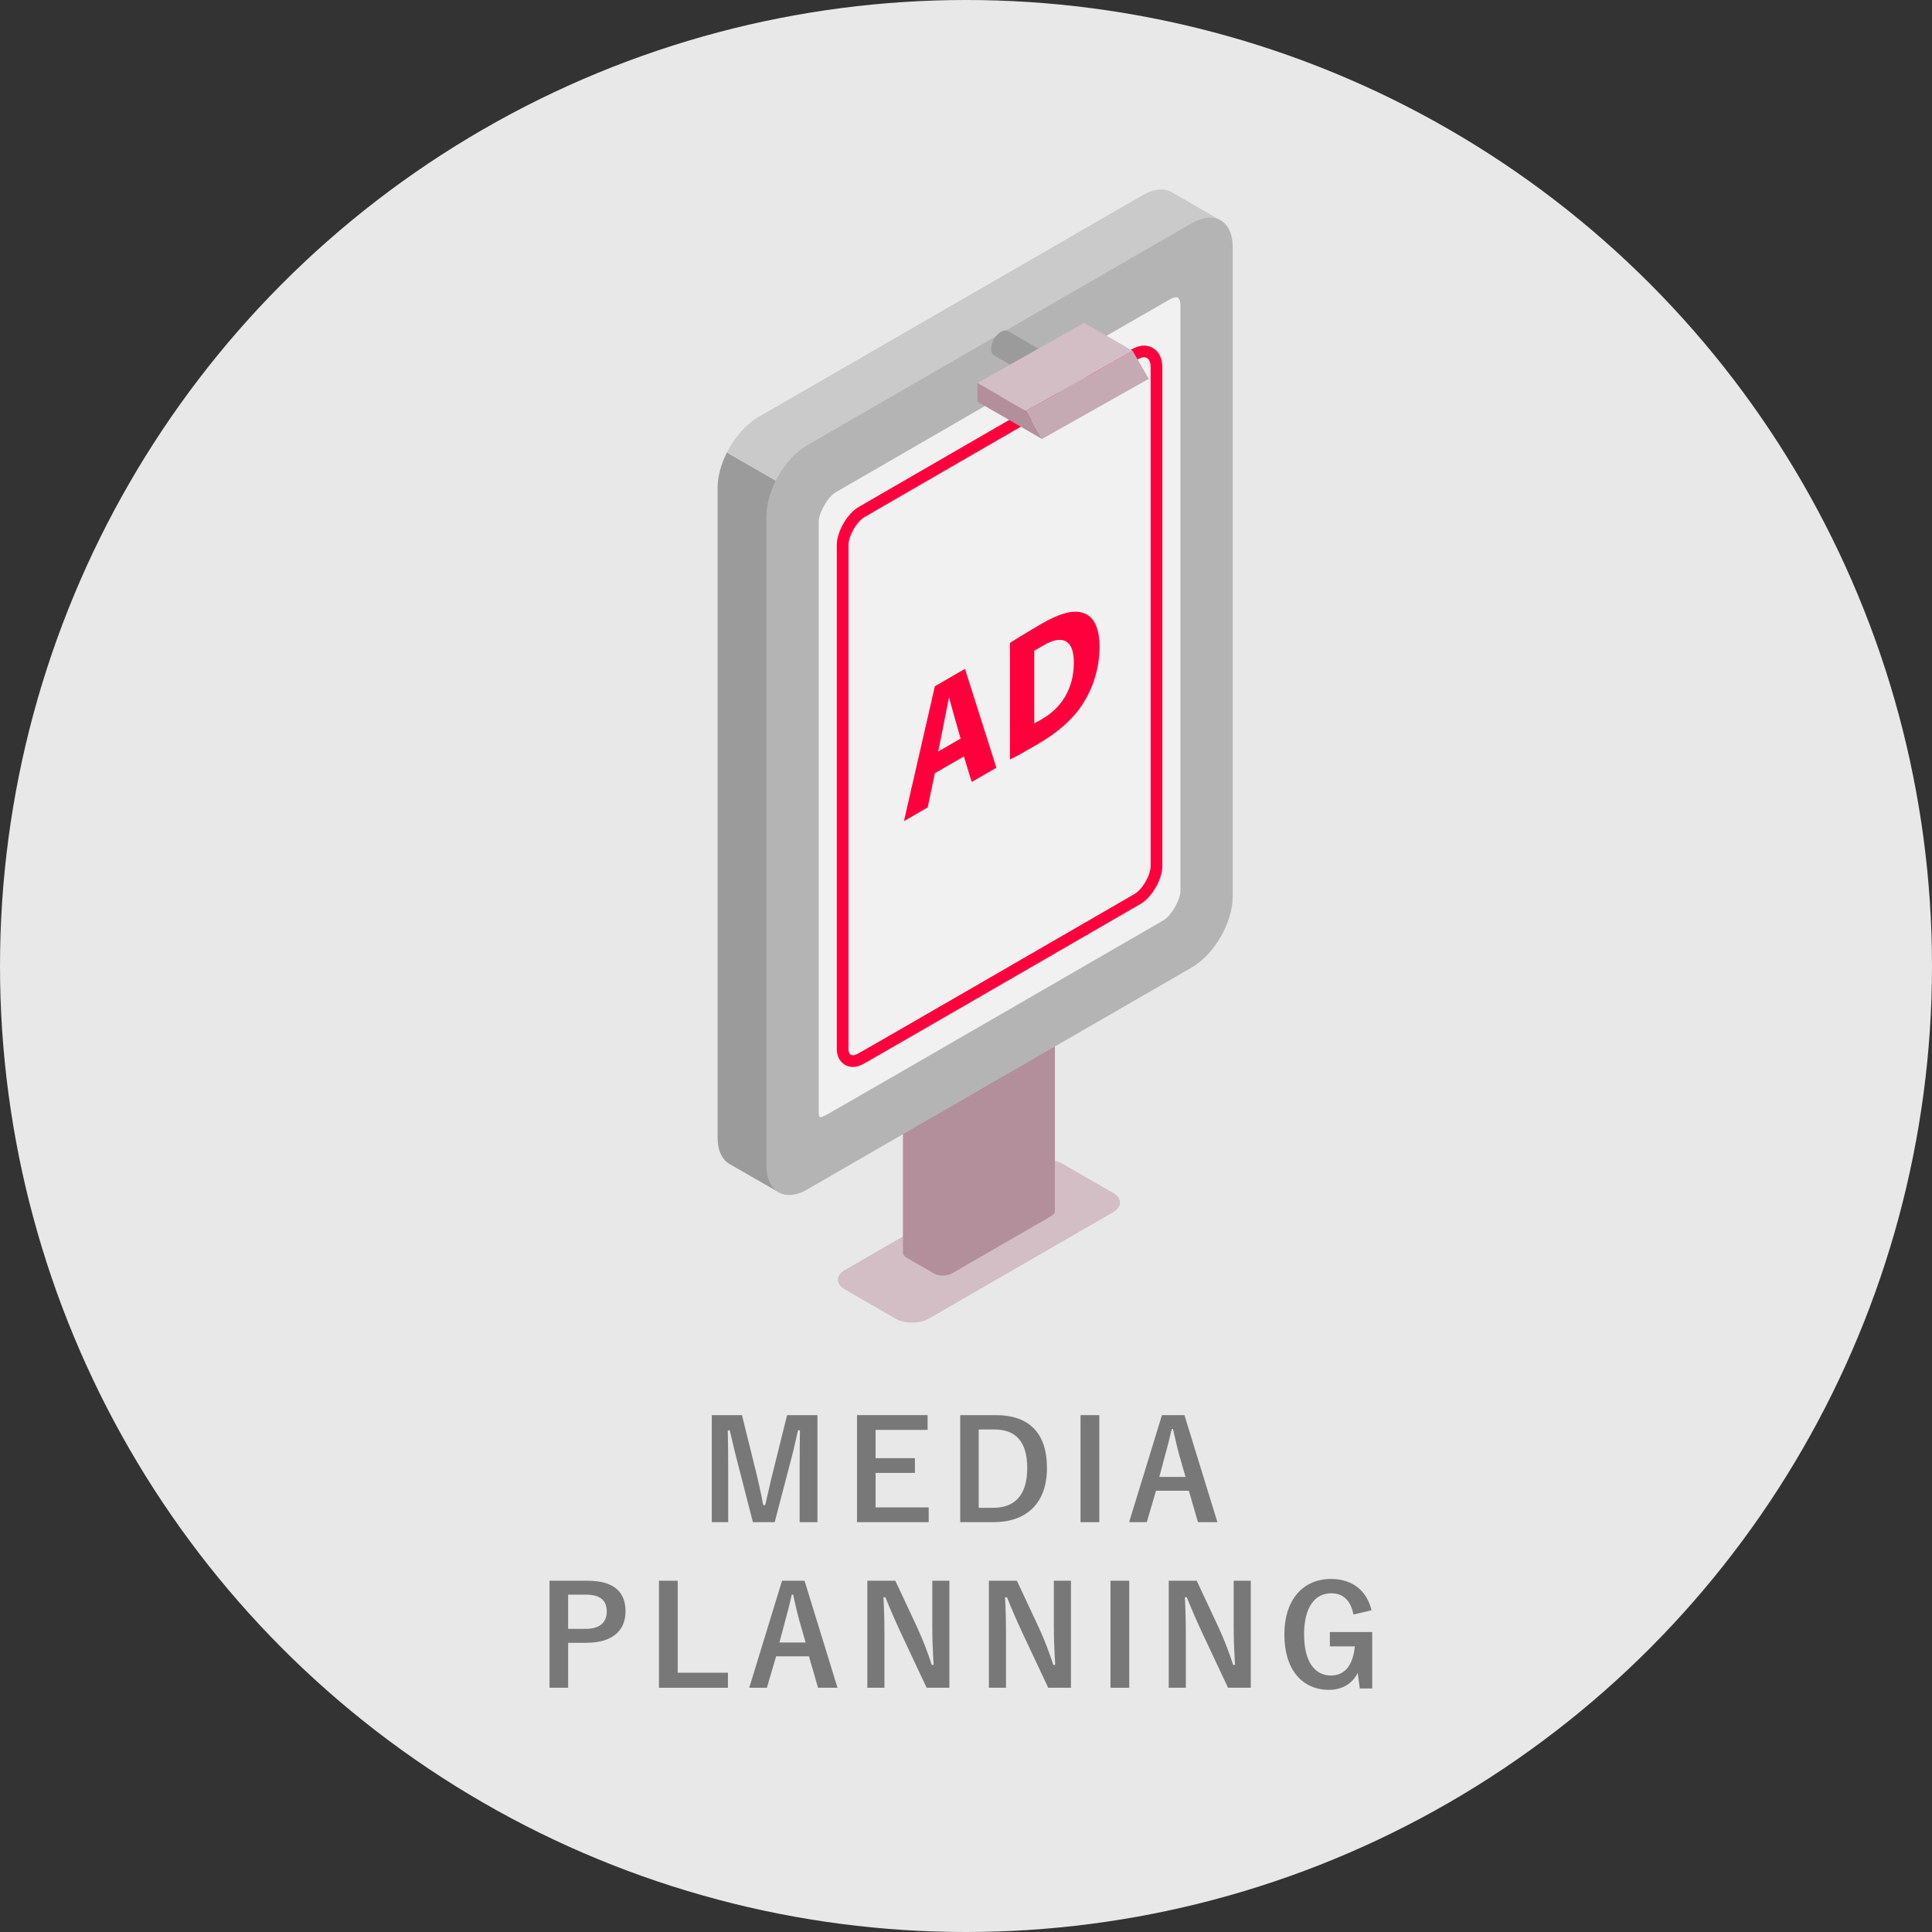 <?xml version="1.0" encoding="UTF-8"?>
<svg xmlns="http://www.w3.org/2000/svg" width="140" height="140" version="1.1" viewBox="0 0 140 140">
  <rect x="0" y="0" width="140" height="140" fill="#333333" stroke="none"/>
  <!-- Generator: Adobe Illustrator 28.6.0, SVG Export Plug-In . SVG Version: 1.2.0 Build 709)  -->
  <g>
    <g id="_レイヤー_1" data-name="レイヤー_1">
      <g id="_レイヤー_1-2" data-name="_レイヤー_1">
        <circle cx="70" cy="70" r="70" fill="#e8e8e8"/>
        <g>
          <path d="M80.657,86.443l-3.666-2.117c-.668-.387-1.753-.387-2.426,0l-13.348,7.708c-.669.385-.669,1.015,0,1.4l3.666,2.116c.668.388,1.758.388,2.426,0l13.348-7.705c.668-.388.668-1.015,0-1.402Z" fill="#d3bec5"/>
          <path d="M52.673,32.791c-.421.835-.673,1.739-.673,2.567v47.07c0,.947.329,1.613.867,1.923s3.623,2.08,3.623,2.08l-.262-51.599-3.555-2.042h0Z" fill="#9b9b9b"/>
          <path d="M82.812,14.138l-27.843,16.074c-.925.535-1.753,1.499-2.296,2.579l3.555,2.042,32.348-18.787s-3.124-1.806-3.662-2.116c-.538-.312-1.279-.266-2.102.208Z" fill="#cacaca"/>
          <path d="M87.2,17.637l-27.848,16.077c-1.109.644-2.126,2.4-2.126,3.683v47.073c0,.198.024.336.053.419.077-.017.208-.061.387-.165l27.843-16.077c1.114-.644,2.131-2.397,2.131-3.686V17.893c0-.201-.029-.339-.053-.421-.077.017-.208.061-.387.165Z" fill="#f1f1f1"/>
          <path d="M65.43,90.759c0,.138.092.276.271.38l1.971,1.138c.363.208.949.208,1.308,0l7.192-4.153c.184-.102.271-.24.271-.375v-13.648l-11.013,5.032s0,11.626,0,11.626Z" fill="#b38f9b"/>
          <path d="M87.679,15.772c-.397,0-.848.131-1.322.404l-27.848,16.077c-1.642.947-2.969,3.25-2.969,5.146v47.071c0,1.344.668,2.121,1.642,2.121.402,0,.853-.131,1.327-.407l27.848-16.077c1.637-.947,2.969-3.25,2.969-5.146V17.893c0-1.344-.668-2.121-1.647-2.121ZM85.539,64.54c0,.673-.664,1.821-1.245,2.158,0,0-23.819,13.771-24.274,14.013-.46.24-.693.424-.693-.048v-42.842c0-.671.664-1.819,1.245-2.155,0,0,23.862-13.798,24.216-13.982.359-.182.751-.341.751.489v42.368h0Z" fill="#b4b4b4"/>
          <path d="M82.904,25.044c-.33,0-.61.121-.843.242-.339.172-19.644,11.34-19.838,11.451-.828.48-1.584,1.787-1.584,2.744v36.539c0,.85.586,1.296,1.167,1.296.344,0,.61-.143.848-.271l.107-.058c.421-.223,19.683-11.367,19.876-11.478.833-.48,1.589-1.787,1.589-2.744V26.631c0-1.252-.833-1.586-1.322-1.586h0ZM83.379,62.765c0,.654-.596,1.688-1.162,2.015-5.032,2.913-19.489,11.272-19.847,11.461l-.116.063c-.198.109-.32.169-.446.169-.097,0-.324-.043-.324-.453v-36.539c0-.651.601-1.688,1.162-2.012,2.538-1.467,19.416-11.231,19.804-11.435.169-.087.315-.148.455-.148.179,0,.475.097.475.743v36.135h0Z" fill="#ff003c"/>
          <path d="M73.043,23.991l-.005-.005v.002c-.131-.07-.305-.058-.499.053-.397.23-.717.787-.717,1.247,0,.22.078.378.199.455v.002l.005.002s.01.002.01.005l6.795,3.94c.344-.322.678-.659.988-1.019.141-.165.281-.337.412-.514l-7.182-4.167-.005-.002h0Z" fill="#9b9b9b"/>
          <g>
            <polygon points="74.346 29.781 75.508 31.81 83.243 27.451 82.076 25.422 74.346 29.781" fill="#c5aab3"/>
            <polygon points="70.83 27.752 74.346 29.781 82.076 25.422 78.56 23.393 70.83 27.752" fill="#d3bec5"/>
            <polygon points="70.83 27.752 70.83 29.108 75.508 31.81 74.346 29.781 70.83 27.752" fill="#b38f9b"/>
          </g>
          <g>
            <path d="M67.745,49.727l-2.242,9.776,1.719-.995.523-2.48,2.102-1.213.567,1.85,1.787-1.032-2.276-7.165-2.179,1.259h-.001ZM67.987,54.457s.664-3.315.77-3.882l.024-.012c.107.441.828,2.957.828,2.957l-1.622.937Z" fill="#ff003c"/>
            <path d="M78.434,44.4c-.707-.208-1.613.024-3.008.828-.838.484-2.242,1.358-2.242,1.358v8.444c.412-.177,1.08-.567,1.942-1.063,1.438-.831,2.557-1.761,3.332-2.95.707-1.102,1.216-2.516,1.216-4.141,0-1.496-.475-2.264-1.24-2.477h0ZM75.484,52.122c-.194.112-.538.308-.538.308v-5.274s.353-.208.702-.409c1.342-.773,2.179-.383,2.165,1.276,0,1.898-.915,3.296-2.329,4.1h0Z" fill="#ff003c"/>
          </g>
        </g>
        <g>
          <path d="M59.236,110.302h-1.29v-3.918c0-.97.011-1.819.021-2.738h-.14c-.2.889-.38,1.688-.64,2.639l-1.05,4.018h-1.579l-1.02-3.968c-.24-.899-.43-1.739-.659-2.688h-.141c.021.899.03,1.799.03,2.758v3.898h-1.189v-7.756h2.188l.979,3.958c.2.81.4,1.709.56,2.559h.141c.21-.85.369-1.649.6-2.539l.989-3.978h2.199v7.756h0Z" fill="#787878"/>
          <path d="M67.218,103.615h-3.769v2.049h2.849v1.069h-2.849v2.499h3.848v1.069h-5.196v-7.756h5.117v1.069h0Z" fill="#787878"/>
          <path d="M72.179,102.546c2.309,0,3.688,1.219,3.688,3.828s-1.539,3.928-3.867,3.928h-2.419v-7.756h2.599-.001ZM70.919,109.262h1.05c1.509,0,2.469-.859,2.469-2.878,0-1.999-.899-2.799-2.398-2.799h-1.12v5.677h0Z" fill="#787878"/>
          <path d="M79.659,110.302h-1.359v-7.756h1.359v7.756Z" fill="#787878"/>
          <path d="M88.217,110.302h-1.409l-.66-2.279h-2.379l-.669,2.279h-1.279l2.378-7.756h1.63l2.389,7.756h0ZM85.458,105.454c-.17-.609-.29-1.18-.46-1.909h-.09c-.17.74-.31,1.3-.479,1.899l-.42,1.579h1.899l-.45-1.569h0Z" fill="#787878"/>
          <path d="M42.559,114.546c1.909,0,2.769.789,2.769,2.219s-.989,2.278-2.849,2.278h-1.309v3.259h-1.35v-7.756h2.739ZM41.17,118.034h1.269c1.03,0,1.529-.47,1.529-1.26,0-.77-.449-1.219-1.479-1.219h-1.319v2.479Z" fill="#787878"/>
          <path d="M49.109,121.212h3.639v1.09h-4.997v-7.756h1.358v6.666Z" fill="#787878"/>
          <path d="M60.688,122.302h-1.409l-.66-2.279h-2.379l-.669,2.279h-1.279l2.378-7.756h1.63l2.389,7.756h0ZM57.929,117.454c-.17-.609-.29-1.18-.46-1.909h-.09c-.17.74-.31,1.3-.479,1.899l-.42,1.579h1.899s-.45-1.569-.45-1.569Z" fill="#787878"/>
          <path d="M68.797,122.302h-1.649l-1.879-3.998c-.449-.97-.76-1.689-1.109-2.559h-.14c.05.92.07,1.839.07,2.799v3.758h-1.239v-7.756h2.028l1.609,3.438c.439.97.739,1.76,1.029,2.659h.14c-.06-.949-.1-1.799-.1-2.839v-3.258h1.239v7.756h0Z" fill="#787878"/>
          <path d="M77.607,122.302h-1.649l-1.879-3.998c-.45-.97-.76-1.689-1.109-2.559h-.141c.051.92.07,1.839.07,2.799v3.758h-1.239v-7.756h2.029l1.608,3.438c.44.97.74,1.76,1.03,2.659h.14c-.061-.949-.101-1.799-.101-2.839v-3.258h1.24v7.756h0Z" fill="#787878"/>
          <path d="M81.829,122.302h-1.358v-7.756h1.358v7.756Z" fill="#787878"/>
          <path d="M90.637,122.302h-1.649l-1.879-3.998c-.449-.97-.76-1.689-1.109-2.559h-.14c.05.92.07,1.839.07,2.799v3.758h-1.239v-7.756h2.028l1.609,3.438c.439.97.739,1.76,1.029,2.659h.14c-.06-.949-.1-1.799-.1-2.839v-3.258h1.239v7.756h0Z" fill="#787878"/>
          <path d="M98.077,116.994c-.189-.979-.719-1.539-1.608-1.539-1.18,0-1.97,1-1.97,2.979s.771,2.979,1.949,2.979c1.09,0,1.609-.87,1.729-2.109h-1.81v-1.039h3.068v4.088h-.899l-.149-1.13c-.4.8-1.149,1.229-2.079,1.229-1.929,0-3.238-1.439-3.238-4.008s1.39-4.027,3.378-4.027c1.609,0,2.608.899,2.938,2.269l-1.31.31v-.002Z" fill="#787878"/>
        </g>
      </g>
    </g>
  </g>
</svg>